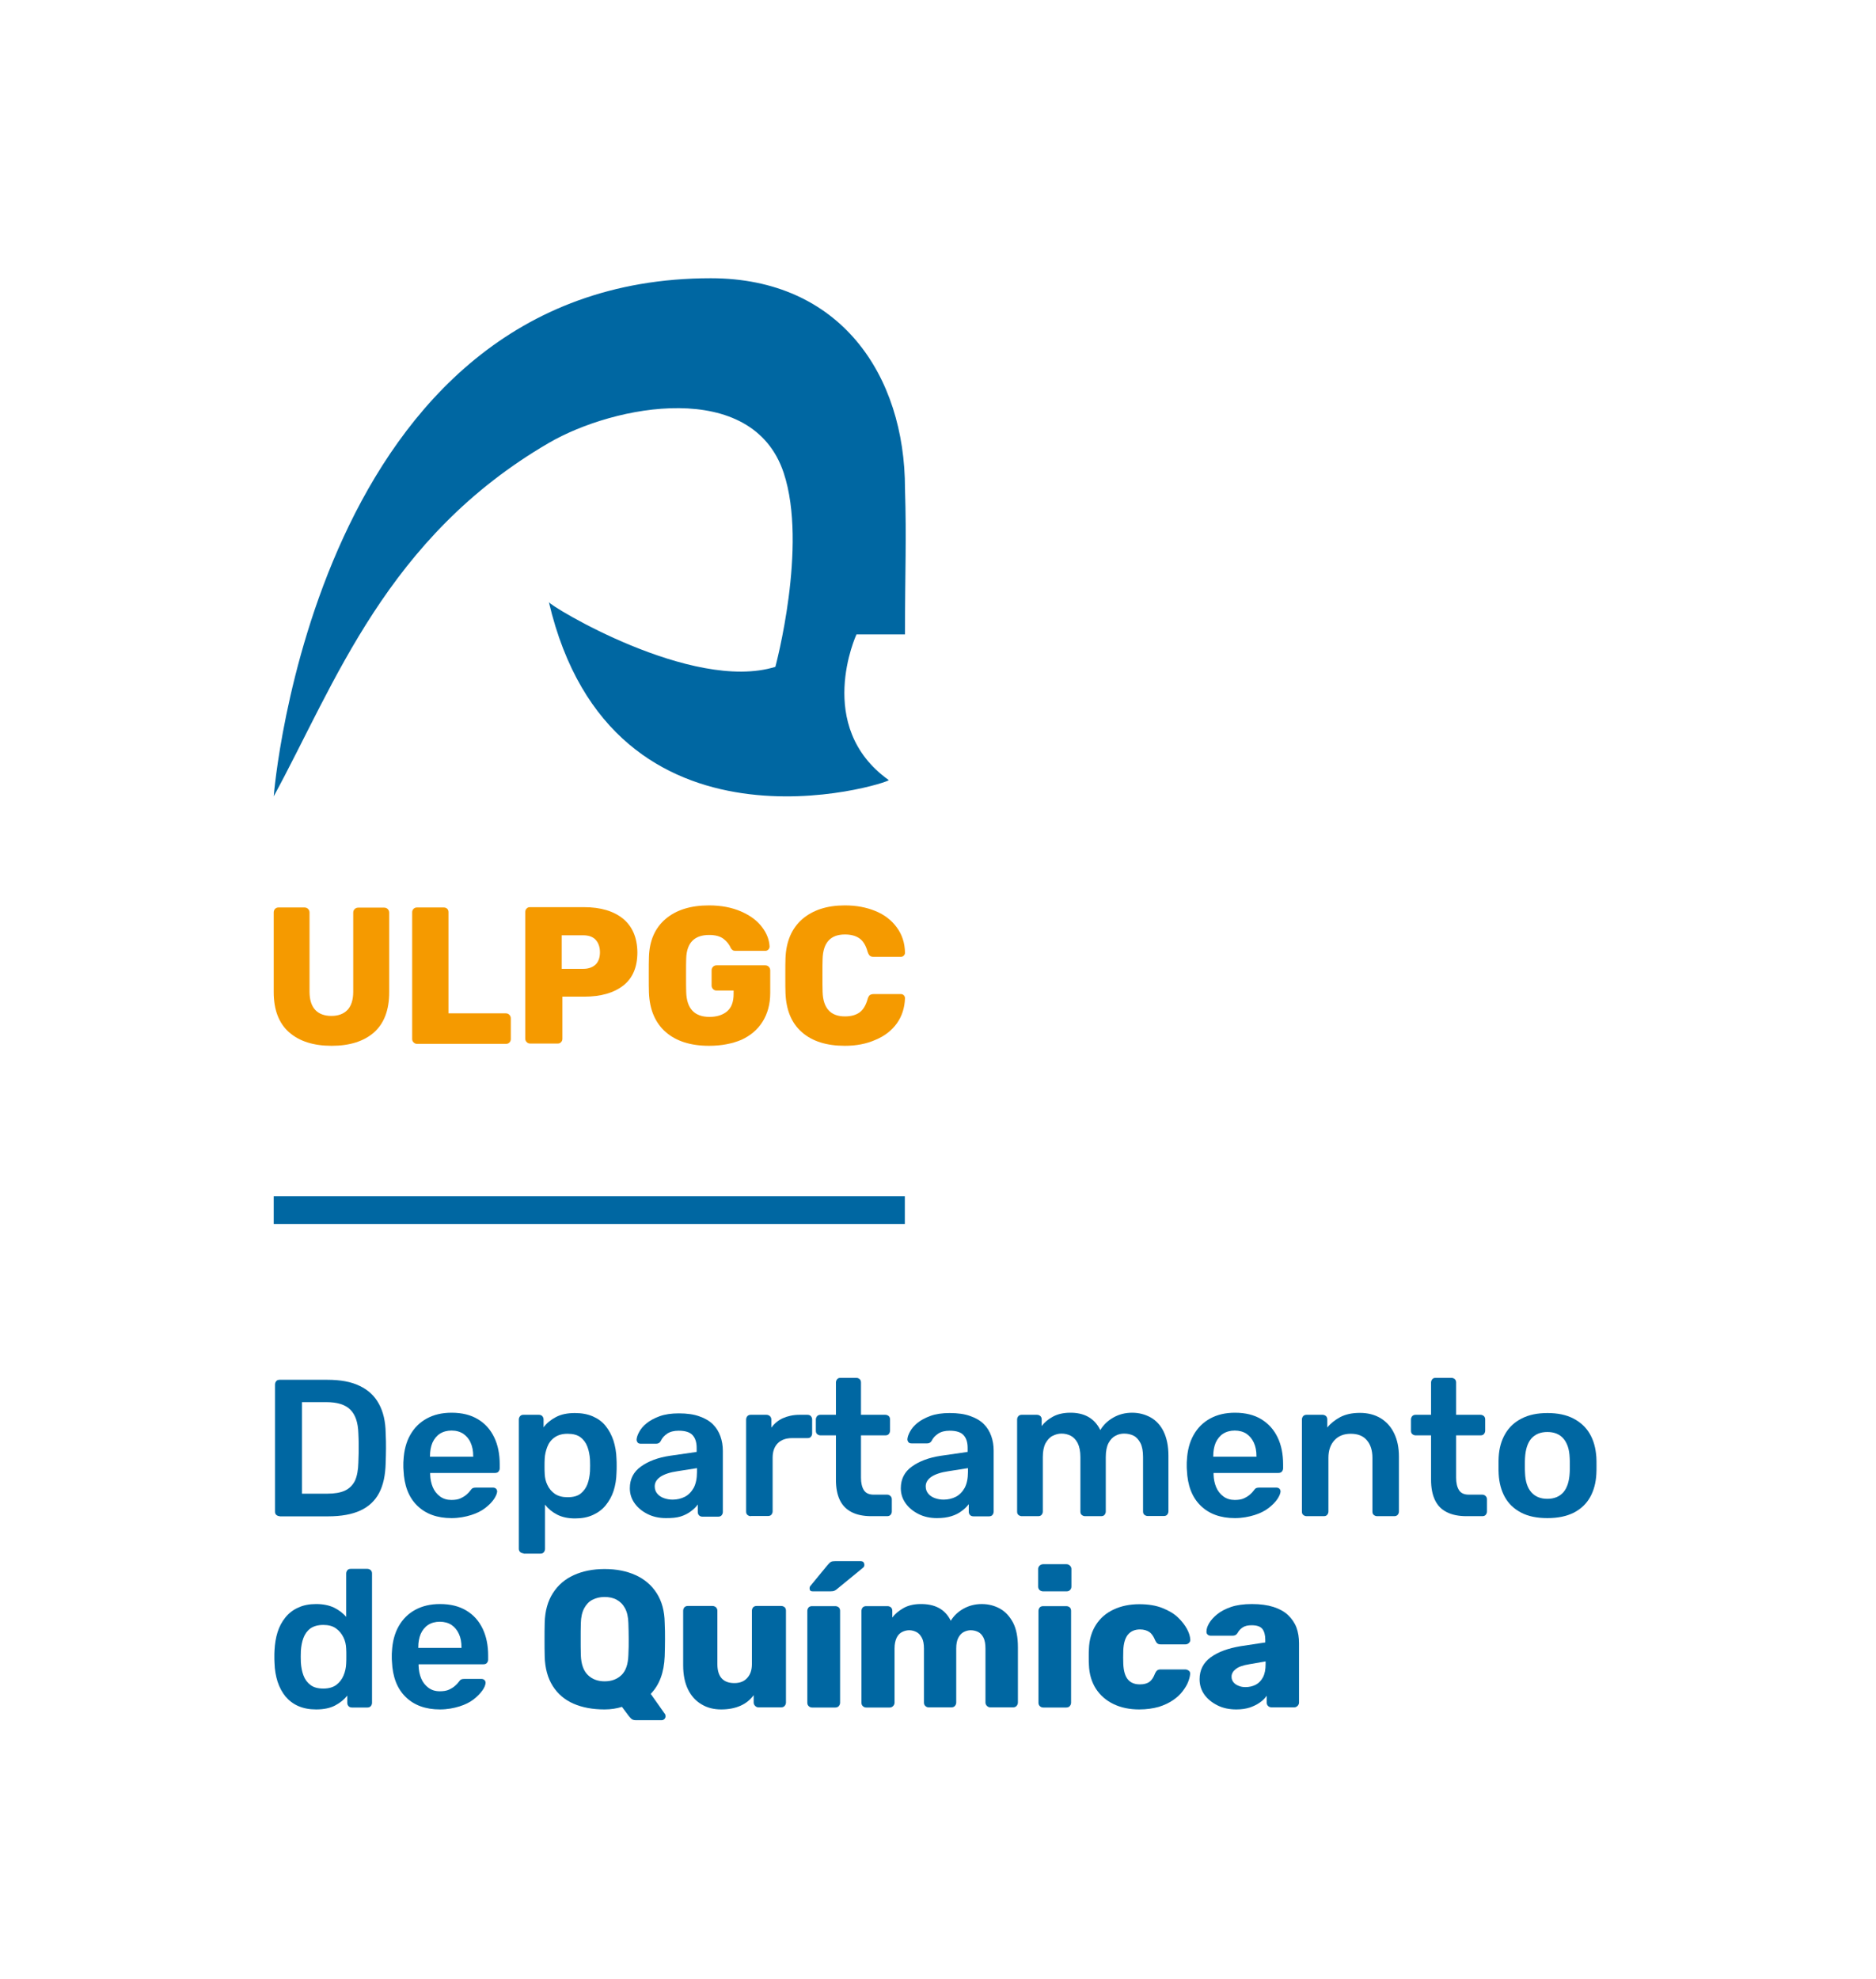 <?xml version="1.0" encoding="utf-8"?>
<!-- Generator: Adobe Illustrator 27.8.1, SVG Export Plug-In . SVG Version: 6.00 Build 0)  -->
<svg version="1.1" xmlns="http://www.w3.org/2000/svg" xmlns:xlink="http://www.w3.org/1999/xlink" x="0px" y="0px"
	 viewBox="0 0 116.79 123.17" style="enable-background:new 0 0 116.79 123.17;" xml:space="preserve">
<style type="text/css">
	.st0{fill:#0067A2;}
	.st1{display:none;}
	.st2{display:inline;fill-rule:evenodd;clip-rule:evenodd;fill:none;stroke:#000000;stroke-width:0.216;stroke-miterlimit:22.926;}
	.st3{display:inline;}
	.st4{fill:#DADADA;}
	.st5{fill:none;stroke:#C6C6C6;stroke-width:0.216;stroke-miterlimit:22.926;}
	.st6{fill:none;stroke:#B2B2B2;stroke-width:0.216;stroke-miterlimit:22.926;}
	.st7{fill:none;stroke:#009FE3;stroke-width:0.216;stroke-miterlimit:22.926;}
	.st8{fill:none;stroke:#EF7D00;stroke-width:0.216;stroke-miterlimit:22.926;}
	.st9{fill:none;stroke:#F59A00;stroke-width:0.216;stroke-miterlimit:22.926;}
	.st10{fill:none;stroke:#E30613;stroke-width:0.216;stroke-miterlimit:22.926;}
	.st11{fill:none;stroke:#009640;stroke-width:0.216;stroke-miterlimit:22.926;}
	
		.st12{display:inline;fill-rule:evenodd;clip-rule:evenodd;fill:none;stroke:#F59A00;stroke-width:0.216;stroke-miterlimit:22.926;}
	
		.st13{display:inline;fill-rule:evenodd;clip-rule:evenodd;fill:none;stroke:#C6C6C6;stroke-width:0.216;stroke-miterlimit:22.926;}
	
		.st14{display:inline;fill-rule:evenodd;clip-rule:evenodd;fill:none;stroke:#B2B2B2;stroke-width:0.216;stroke-miterlimit:22.926;}
	
		.st15{display:inline;fill-rule:evenodd;clip-rule:evenodd;fill:none;stroke:#E30613;stroke-width:0.216;stroke-miterlimit:22.926;}
	.st16{display:inline;fill:#DADADA;}
	.st17{display:inline;fill-rule:evenodd;clip-rule:evenodd;fill:#009640;}
	.st18{display:inline;fill:none;stroke:#F59A00;stroke-width:0.216;stroke-miterlimit:22.926;}
	.st19{display:inline;fill:none;stroke:#EF7D00;stroke-width:0.216;stroke-miterlimit:22.926;}
	.st20{display:inline;fill:none;stroke:#E30613;stroke-width:0.216;stroke-miterlimit:22.926;}
	
		.st21{display:inline;fill-rule:evenodd;clip-rule:evenodd;fill:none;stroke:#009FE3;stroke-width:0.216;stroke-miterlimit:22.926;}
	.st22{display:inline;fill-rule:evenodd;clip-rule:evenodd;fill:#F59A00;}
	.st23{display:inline;fill:none;stroke:#009FE3;stroke-width:0.216;stroke-miterlimit:22.926;}
	.st24{fill-rule:evenodd;clip-rule:evenodd;fill:none;stroke:#B2B2B2;stroke-width:0.216;stroke-miterlimit:22.926;}
	.st25{fill-rule:evenodd;clip-rule:evenodd;fill:none;stroke:#009FE3;stroke-width:0.216;stroke-miterlimit:22.926;}
	.st26{fill-rule:evenodd;clip-rule:evenodd;fill:#009640;}
	.st27{fill:#F59A00;}
	.st28{fill-rule:evenodd;clip-rule:evenodd;fill:#0067A2;}
	.st29{fill-rule:evenodd;clip-rule:evenodd;fill:#F59A00;}
	.st30{fill-rule:evenodd;clip-rule:evenodd;fill:#FFFFFF;}
	.st31{fill:#FFFFFF;}
</style>
<g id="Capa_3">
</g>
<g id="Capa_2" class="st1">
	<path class="st16" d="M89.1,53.04c0-1.1,0.28-1.96,0.84-2.57c0.56-0.61,1.41-0.91,2.54-0.91h4.95c0.09,0,0.16,0.03,0.22,0.08
		c0.06,0.05,0.08,0.12,0.08,0.21v1.12c0,0.09-0.03,0.16-0.08,0.22c-0.06,0.06-0.13,0.09-0.22,0.09h-4.95
		c-0.64,0-1.12,0.15-1.45,0.46c-0.32,0.3-0.49,0.74-0.49,1.3c0,0.56,0.16,0.99,0.49,1.3c0.32,0.3,0.81,0.46,1.45,0.46h4.95
		c0.09,0,0.16,0.03,0.22,0.09c0.06,0.06,0.08,0.13,0.08,0.22v1.12c0,0.09-0.03,0.16-0.08,0.21c-0.06,0.05-0.13,0.08-0.22,0.08h-4.95
		c-1.14,0-1.98-0.3-2.54-0.91C89.38,54.98,89.1,54.13,89.1,53.04z"/>
	<path class="st16" d="M97.75,53.04c0-1.1,0.28-1.96,0.84-2.57c0.56-0.61,1.41-0.91,2.54-0.91h4.95c0.09,0,0.16,0.03,0.22,0.08
		c0.06,0.05,0.09,0.12,0.09,0.21v1.12c0,0.09-0.03,0.16-0.09,0.22c-0.06,0.06-0.13,0.09-0.22,0.09h-4.95
		c-0.64,0-1.12,0.15-1.45,0.46c-0.32,0.3-0.49,0.74-0.49,1.3c0,0.56,0.16,0.99,0.49,1.3c0.32,0.3,0.81,0.46,1.45,0.46h4.95
		c0.09,0,0.16,0.03,0.22,0.09c0.06,0.06,0.09,0.13,0.09,0.22v1.12c0,0.09-0.03,0.16-0.09,0.21s-0.13,0.08-0.22,0.08h-4.95
		c-1.14,0-1.98-0.3-2.54-0.91C98.03,54.98,97.75,54.13,97.75,53.04z"/>
	<path class="st16" d="M89.1,68.54c0-1.1,0.28-1.96,0.84-2.57c0.56-0.61,1.41-0.91,2.54-0.91h4.95c0.09,0,0.16,0.03,0.22,0.08
		c0.06,0.05,0.09,0.12,0.09,0.21v1.12c0,0.09-0.03,0.16-0.09,0.22c-0.06,0.06-0.13,0.09-0.22,0.09h-4.95
		c-0.64,0-1.12,0.15-1.45,0.46c-0.32,0.3-0.49,0.74-0.49,1.3c0,0.56,0.16,0.99,0.49,1.3c0.32,0.3,0.81,0.46,1.45,0.46h4.95
		c0.09,0,0.16,0.03,0.22,0.09c0.06,0.06,0.09,0.13,0.09,0.22v1.12c0,0.09-0.03,0.16-0.09,0.21c-0.06,0.05-0.13,0.08-0.22,0.08h-4.95
		c-1.14,0-1.98-0.3-2.54-0.91C89.38,70.48,89.1,69.63,89.1,68.54z"/>
	<path class="st16" d="M97.75,68.54c0-1.1,0.28-1.96,0.84-2.57c0.56-0.61,1.41-0.91,2.54-0.91h4.95c0.09,0,0.16,0.03,0.22,0.08
		c0.06,0.05,0.09,0.12,0.09,0.21v1.12c0,0.09-0.03,0.16-0.09,0.22c-0.06,0.06-0.13,0.09-0.22,0.09h-4.95
		c-0.64,0-1.12,0.15-1.45,0.46c-0.32,0.3-0.49,0.74-0.49,1.3c0,0.56,0.16,0.99,0.49,1.3c0.32,0.3,0.81,0.46,1.45,0.46h4.95
		c0.09,0,0.16,0.03,0.22,0.09c0.06,0.06,0.09,0.13,0.09,0.22v1.12c0,0.09-0.03,0.16-0.09,0.21c-0.06,0.05-0.13,0.08-0.22,0.08h-4.95
		c-1.14,0-1.98-0.3-2.54-0.91C98.03,70.48,97.75,69.63,97.75,68.54z"/>
	<path class="st16" d="M89.1,75.45c0,1.1,0.28,1.96,0.84,2.57c0.56,0.61,1.41,0.91,2.54,0.91h4.95c0.09,0,0.16-0.03,0.22-0.08
		c0.06-0.05,0.08-0.12,0.08-0.21v-1.12c0-0.09-0.03-0.16-0.08-0.22c-0.06-0.06-0.13-0.09-0.22-0.09h-4.95
		c-0.64,0-1.12-0.15-1.45-0.46c-0.32-0.3-0.49-0.74-0.49-1.3c0-0.56,0.16-0.99,0.49-1.3c0.32-0.3,0.81-0.46,1.45-0.46h4.95
		c0.09,0,0.16-0.03,0.22-0.09c0.06-0.06,0.08-0.13,0.08-0.22v-1.12c0-0.09-0.03-0.16-0.08-0.21c-0.06-0.05-0.13-0.08-0.22-0.08
		h-4.95c-1.14,0-1.98,0.3-2.54,0.91C89.38,73.51,89.1,74.36,89.1,75.45z"/>
	<path class="st16" d="M97.75,75.45c0,1.1,0.28,1.96,0.84,2.57c0.56,0.61,1.41,0.91,2.54,0.91h4.95c0.09,0,0.16-0.03,0.22-0.08
		c0.06-0.05,0.09-0.12,0.09-0.21v-1.12c0-0.09-0.03-0.16-0.09-0.22c-0.06-0.06-0.13-0.09-0.22-0.09h-4.95
		c-0.64,0-1.12-0.15-1.45-0.46c-0.32-0.3-0.49-0.74-0.49-1.3c0-0.56,0.16-0.99,0.49-1.3c0.32-0.3,0.81-0.46,1.45-0.46h4.95
		c0.09,0,0.16-0.03,0.22-0.09c0.06-0.06,0.09-0.13,0.09-0.22v-1.12c0-0.09-0.03-0.16-0.09-0.21c-0.06-0.05-0.13-0.08-0.22-0.08
		h-4.95c-1.14,0-1.98,0.3-2.54,0.91C98.03,73.51,97.75,74.36,97.75,75.45z"/>
	<path class="st16" d="M89.1,82.41c0-1.1,0.28-1.96,0.84-2.57c0.56-0.61,1.41-0.91,2.54-0.91h4.95c0.09,0,0.16,0.03,0.22,0.08
		c0.06,0.05,0.08,0.12,0.08,0.21v1.12c0,0.09-0.03,0.16-0.08,0.22c-0.06,0.06-0.13,0.09-0.22,0.09h-4.95
		c-0.64,0-1.12,0.15-1.45,0.46c-0.32,0.3-0.49,0.74-0.49,1.3c0,0.56,0.16,0.99,0.49,1.3c0.32,0.3,0.81,0.46,1.45,0.46h4.95
		c0.09,0,0.16,0.03,0.22,0.09c0.06,0.06,0.08,0.13,0.08,0.22v1.12c0,0.09-0.03,0.16-0.08,0.21c-0.06,0.05-0.13,0.08-0.22,0.08h-4.95
		c-1.14,0-1.98-0.3-2.54-0.91C89.38,84.36,89.1,83.51,89.1,82.41z"/>
	<path class="st16" d="M97.75,82.41c0-1.1,0.28-1.96,0.84-2.57c0.56-0.61,1.41-0.91,2.54-0.91h4.95c0.09,0,0.16,0.03,0.22,0.08
		c0.06,0.05,0.09,0.12,0.09,0.21v1.12c0,0.09-0.03,0.16-0.09,0.22c-0.06,0.06-0.13,0.09-0.22,0.09h-4.95
		c-0.64,0-1.12,0.15-1.45,0.46c-0.32,0.3-0.49,0.74-0.49,1.3c0,0.56,0.16,0.99,0.49,1.3c0.32,0.3,0.81,0.46,1.45,0.46h4.95
		c0.09,0,0.16,0.03,0.22,0.09c0.06,0.06,0.09,0.13,0.09,0.22v1.12c0,0.09-0.03,0.16-0.09,0.21c-0.06,0.05-0.13,0.08-0.22,0.08h-4.95
		c-1.14,0-1.98-0.3-2.54-0.91C98.03,84.36,97.75,83.51,97.75,82.41z"/>
	<g class="st3">
		<path class="st4" d="M36.72,8.7c-1.1,0-1.95-0.28-2.56-0.84c-0.61-0.56-0.91-1.4-0.91-2.54V0.38c0-0.09,0.03-0.16,0.08-0.22
			c0.05-0.06,0.12-0.09,0.21-0.09h1.12c0.09,0,0.16,0.03,0.22,0.09c0.06,0.06,0.08,0.13,0.08,0.22v4.94c0,0.64,0.15,1.12,0.46,1.44
			c0.3,0.32,0.73,0.49,1.29,0.49c0.56,0,0.99-0.16,1.29-0.49s0.46-0.81,0.46-1.44V0.38c0-0.09,0.03-0.16,0.08-0.22
			c0.06-0.06,0.13-0.09,0.22-0.09h1.12c0.09,0,0.16,0.03,0.21,0.09c0.05,0.06,0.08,0.13,0.08,0.22v4.94c0,1.13-0.3,1.98-0.9,2.54
			C38.66,8.42,37.82,8.7,36.72,8.7z"/>
		<path class="st4" d="M36.72,8.7c-1.1,0-1.95,0.28-2.56,0.84c-0.61,0.56-0.91,1.4-0.91,2.54v4.94c0,0.09,0.03,0.16,0.08,0.22
			c0.05,0.06,0.12,0.08,0.21,0.08h1.12c0.09,0,0.16-0.03,0.22-0.08c0.06-0.06,0.08-0.13,0.08-0.22v-4.94c0-0.64,0.15-1.12,0.46-1.44
			c0.3-0.32,0.73-0.49,1.29-0.49c0.56,0,0.99,0.16,1.29,0.49s0.46,0.81,0.46,1.44v4.94c0,0.09,0.03,0.16,0.08,0.22
			c0.06,0.06,0.13,0.08,0.22,0.08h1.12c0.09,0,0.16-0.03,0.21-0.08c0.05-0.06,0.08-0.13,0.08-0.22v-4.94c0-1.13-0.3-1.98-0.9-2.54
			C38.66,8.98,37.82,8.7,36.72,8.7z"/>
	</g>
	<line class="st18" x1="-0.34" y1="101.41" x2="176.05" y2="101.41"/>
	<line class="st18" x1="-0.34" y1="94.47" x2="106.39" y2="94.47"/>
	<g class="st3">
		<line class="st9" x1="-0.34" y1="71.99" x2="176.05" y2="71.99"/>
		<line class="st9" x1="-0.34" y1="65.06" x2="176.05" y2="65.06"/>
		<line class="st9" x1="-0.34" y1="49.56" x2="176.05" y2="49.56"/>
		<line class="st9" x1="-0.34" y1="56.49" x2="176.05" y2="56.49"/>
		<line class="st9" x1="-0.34" y1="78.93" x2="176.05" y2="78.93"/>
		<line class="st10" x1="-0.34" y1="85.87" x2="176.05" y2="85.87"/>
		<line class="st8" x1="-0.34" y1="17.43" x2="176.05" y2="17.43"/>
		<line class="st8" x1="-0.34" y1="0.08" x2="176.05" y2="0.08"/>
	</g>
	<line class="st20" x1="-0.34" y1="106.36" x2="176.05" y2="106.36"/>
	<line class="st23" x1="-0.34" y1="113.3" x2="176.05" y2="113.3"/>
	<line class="st23" x1="-0.34" y1="113.35" x2="176.15" y2="113.35"/>
	<line class="st23" x1="-0.34" y1="113.34" x2="176.15" y2="113.34"/>
	<line class="st18" x1="-0.34" y1="113.3" x2="176.15" y2="113.3"/>
	<line class="st18" x1="-0.34" y1="109.83" x2="176.15" y2="109.83"/>
	<line class="st20" x1="-0.31" y1="118.12" x2="176.18" y2="118.12"/>
	<line class="st18" x1="-0.31" y1="121.59" x2="176.18" y2="121.59"/>
	<g class="st3">
		<path class="st4" d="M-0.34,68.51c0,1.1,0.28,1.96,0.84,2.57c0.56,0.61,1.41,0.91,2.54,0.91H8c0.09,0,0.16-0.03,0.22-0.08
			c0.06-0.05,0.09-0.12,0.09-0.21v-1.12c0-0.09-0.03-0.16-0.09-0.22C8.16,70.31,8.09,70.28,8,70.28H3.04
			c-0.64,0-1.12-0.15-1.45-0.46c-0.32-0.3-0.49-0.74-0.49-1.3c0-0.56,0.16-0.99,0.49-1.3c0.32-0.3,0.81-0.46,1.45-0.46H8
			c0.09,0,0.16-0.03,0.22-0.08c0.06-0.06,0.09-0.13,0.09-0.22v-1.12c0-0.09-0.03-0.16-0.09-0.21C8.16,65.08,8.09,65.06,8,65.06H3.04
			c-1.14,0-1.98,0.3-2.54,0.91C-0.06,66.57-0.34,67.42-0.34,68.51z"/>
		<path class="st4" d="M8.4,68.51c0,1.1,0.28,1.96,0.84,2.57c0.56,0.61,1.41,0.91,2.54,0.91h4.95c0.09,0,0.16-0.03,0.22-0.08
			c0.06-0.05,0.08-0.12,0.08-0.21v-1.12c0-0.09-0.03-0.16-0.08-0.22c-0.06-0.06-0.13-0.09-0.22-0.09h-4.95
			c-0.64,0-1.12-0.15-1.45-0.46c-0.32-0.3-0.49-0.74-0.49-1.3c0-0.56,0.16-0.99,0.49-1.3c0.32-0.3,0.81-0.46,1.45-0.46h4.95
			c0.09,0,0.16-0.03,0.22-0.08c0.06-0.06,0.08-0.13,0.08-0.22v-1.12c0-0.09-0.03-0.16-0.08-0.21c-0.06-0.05-0.13-0.08-0.22-0.08
			h-4.95c-1.14,0-1.98,0.3-2.54,0.91C8.68,66.57,8.4,67.42,8.4,68.51z"/>
		<path class="st4" d="M8.4,75.48c0-1.1,0.28-1.96,0.84-2.57c0.56-0.61,1.41-0.91,2.54-0.91h4.95c0.09,0,0.16,0.03,0.22,0.08
			c0.06,0.05,0.08,0.12,0.08,0.21v1.12c0,0.09-0.03,0.16-0.08,0.22c-0.06,0.06-0.13,0.08-0.22,0.08h-4.95
			c-0.64,0-1.12,0.15-1.45,0.46c-0.32,0.3-0.49,0.74-0.49,1.3c0,0.56,0.16,0.99,0.49,1.3c0.32,0.3,0.81,0.46,1.45,0.46h4.95
			c0.09,0,0.16,0.03,0.22,0.09c0.06,0.06,0.08,0.13,0.08,0.22v1.12c0,0.09-0.03,0.16-0.08,0.21c-0.06,0.05-0.13,0.08-0.22,0.08
			h-4.95c-1.14,0-1.98-0.3-2.54-0.91C8.68,77.42,8.4,76.57,8.4,75.48z"/>
		<path class="st4" d="M-0.34,75.48c0-1.1,0.28-1.96,0.84-2.57c0.56-0.61,1.41-0.91,2.54-0.91H8c0.09,0,0.16,0.03,0.22,0.08
			c0.06,0.05,0.09,0.12,0.09,0.21v1.12c0,0.09-0.03,0.16-0.09,0.22C8.16,73.68,8.09,73.71,8,73.71H3.04c-0.64,0-1.12,0.15-1.45,0.46
			c-0.32,0.3-0.49,0.74-0.49,1.3c0,0.56,0.16,0.99,0.49,1.3c0.32,0.3,0.81,0.46,1.45,0.46H8c0.09,0,0.16,0.03,0.22,0.09
			c0.06,0.06,0.09,0.13,0.09,0.22v1.12c0,0.09-0.03,0.16-0.09,0.21C8.16,78.91,8.09,78.93,8,78.93H3.04c-1.14,0-1.98-0.3-2.54-0.91
			C-0.06,77.42-0.34,76.57-0.34,75.48z"/>
		<line class="st6" x1="17.04" y1="0.08" x2="17.04" y2="204.21"/>
		<line class="st6" x1="8.4" y1="0.08" x2="8.4" y2="204.21"/>
		<path class="st4" d="M8.4,82.39c0,1.1,0.28,1.96,0.84,2.57c0.56,0.61,1.41,0.91,2.54,0.91h4.95c0.09,0,0.16-0.03,0.22-0.08
			c0.06-0.05,0.08-0.12,0.08-0.21v-1.12c0-0.09-0.03-0.16-0.08-0.22c-0.06-0.06-0.13-0.09-0.22-0.09h-4.95
			c-0.64,0-1.12-0.15-1.45-0.46c-0.32-0.3-0.49-0.74-0.49-1.3c0-0.56,0.16-0.99,0.49-1.3c0.32-0.3,0.81-0.46,1.45-0.46h4.95
			c0.09,0,0.16-0.03,0.22-0.09c0.06-0.06,0.08-0.13,0.08-0.22v-1.12c0-0.09-0.03-0.16-0.08-0.21c-0.06-0.05-0.13-0.08-0.22-0.08
			h-4.95c-1.14,0-1.98,0.3-2.54,0.91C8.68,80.44,8.4,81.29,8.4,82.39z"/>
		<path class="st4" d="M-0.34,82.39c0,1.1,0.28,1.96,0.84,2.57c0.56,0.61,1.41,0.91,2.54,0.91H8c0.09,0,0.16-0.03,0.22-0.08
			c0.06-0.05,0.09-0.12,0.09-0.21v-1.12c0-0.09-0.03-0.16-0.09-0.22C8.16,84.18,8.09,84.15,8,84.15H3.04C2.4,84.15,1.92,84,1.6,83.7
			c-0.32-0.3-0.49-0.74-0.49-1.3c0-0.56,0.16-0.99,0.49-1.3c0.32-0.3,0.81-0.46,1.45-0.46H8c0.09,0,0.16-0.03,0.22-0.09
			c0.06-0.06,0.09-0.13,0.09-0.22v-1.12c0-0.09-0.03-0.16-0.09-0.21C8.16,78.96,8.09,78.93,8,78.93H3.04c-1.14,0-1.98,0.3-2.54,0.91
			C-0.06,80.44-0.34,81.29-0.34,82.39z"/>
		<path class="st4" d="M8.4,97.93c0,1.1,0.28,1.96,0.84,2.57c0.56,0.61,1.41,0.91,2.54,0.91h4.95c0.09,0,0.16-0.03,0.22-0.08
			c0.06-0.05,0.08-0.12,0.08-0.21V100c0-0.09-0.03-0.16-0.08-0.22c-0.06-0.06-0.13-0.09-0.22-0.09h-4.95
			c-0.64,0-1.12-0.15-1.45-0.46c-0.32-0.3-0.49-0.74-0.49-1.3c0-0.56,0.16-0.99,0.49-1.3c0.32-0.3,0.81-0.46,1.45-0.46h4.95
			c0.09,0,0.16-0.03,0.22-0.09c0.06-0.06,0.08-0.13,0.08-0.22v-1.12c0-0.09-0.03-0.16-0.08-0.21c-0.06-0.05-0.13-0.08-0.22-0.08
			h-4.95c-1.14,0-1.98,0.3-2.54,0.91C8.68,95.98,8.4,96.83,8.4,97.93z"/>
		<path class="st4" d="M-0.34,97.93c0,1.1,0.28,1.96,0.84,2.57c0.56,0.61,1.41,0.91,2.54,0.91H8c0.09,0,0.16-0.03,0.22-0.08
			c0.06-0.05,0.09-0.12,0.09-0.21V100c0-0.09-0.03-0.16-0.09-0.22C8.16,99.72,8.09,99.7,8,99.7H3.04c-0.64,0-1.12-0.15-1.45-0.46
			c-0.32-0.3-0.49-0.74-0.49-1.3c0-0.56,0.16-0.99,0.49-1.3c0.32-0.3,0.81-0.46,1.45-0.46H8c0.09,0,0.16-0.03,0.22-0.09
			c0.06-0.06,0.09-0.13,0.09-0.22v-1.12c0-0.09-0.03-0.16-0.09-0.21C8.16,94.5,8.09,94.47,8,94.47H3.04c-1.14,0-1.98,0.3-2.54,0.91
			C-0.06,95.98-0.34,96.83-0.34,97.93z"/>
		<path class="st4" d="M8.4,109.82c0,1.1,0.28,1.96,0.84,2.57c0.56,0.61,1.41,0.91,2.54,0.91h4.95c0.09,0,0.16-0.03,0.22-0.08
			c0.06-0.05,0.09-0.12,0.09-0.21v-1.12c0-0.09-0.03-0.16-0.09-0.22c-0.06-0.06-0.13-0.08-0.22-0.08h-4.95
			c-0.64,0-1.12-0.15-1.45-0.46c-0.32-0.3-0.49-0.74-0.49-1.3c0-0.56,0.16-0.99,0.49-1.3c0.32-0.3,0.81-0.46,1.45-0.46h4.95
			c0.09,0,0.16-0.03,0.22-0.09c0.06-0.06,0.09-0.13,0.09-0.22v-1.12c0-0.09-0.03-0.16-0.09-0.21c-0.06-0.05-0.13-0.08-0.22-0.08
			h-4.95c-1.14,0-1.98,0.3-2.54,0.91C8.68,107.87,8.4,108.72,8.4,109.82z"/>
		<path class="st4" d="M-0.34,109.82c0,1.1,0.28,1.96,0.84,2.57c0.56,0.61,1.41,0.91,2.54,0.91H8c0.09,0,0.16-0.03,0.22-0.08
			c0.06-0.05,0.09-0.12,0.09-0.21v-1.12c0-0.09-0.03-0.16-0.09-0.22c-0.06-0.06-0.13-0.08-0.22-0.08H3.04
			c-0.64,0-1.12-0.15-1.45-0.46c-0.32-0.3-0.49-0.74-0.49-1.3c0-0.56,0.16-0.99,0.49-1.3c0.32-0.3,0.81-0.46,1.45-0.46H8
			c0.09,0,0.16-0.03,0.22-0.09c0.06-0.06,0.09-0.13,0.09-0.22v-1.12c0-0.09-0.03-0.16-0.09-0.21c-0.06-0.05-0.13-0.08-0.22-0.08
			H3.04c-1.14,0-1.98,0.3-2.54,0.91C-0.06,107.87-0.34,108.72-0.34,109.82z"/>
		<g>
			<path class="st4" d="M-0.34,53.04c0-1.1,0.28-1.96,0.85-2.57c0.57-0.61,1.42-0.91,2.57-0.91H8.1c0.09,0,0.16,0.03,0.22,0.08
				c0.06,0.05,0.09,0.12,0.09,0.21v1.12c0,0.09-0.03,0.16-0.09,0.22c-0.06,0.06-0.13,0.09-0.22,0.09H3.08
				c-0.65,0-1.14,0.15-1.47,0.46c-0.33,0.3-0.49,0.74-0.49,1.3c0,0.56,0.16,0.99,0.49,1.3c0.33,0.3,0.82,0.46,1.47,0.46H8.1
				c0.09,0,0.16,0.03,0.22,0.09c0.06,0.06,0.09,0.13,0.09,0.22v1.12c0,0.09-0.03,0.16-0.09,0.21c-0.06,0.05-0.13,0.08-0.22,0.08
				H3.08c-1.15,0-2.01-0.3-2.57-0.91C-0.06,54.98-0.34,54.13-0.34,53.04z"/>
			<path class="st4" d="M8.4,53.04c0-1.1,0.28-1.96,0.85-2.57c0.57-0.61,1.42-0.91,2.57-0.91h5.01c0.09,0,0.16,0.03,0.22,0.08
				c0.06,0.05,0.09,0.12,0.09,0.21v1.12c0,0.09-0.03,0.16-0.09,0.22c-0.06,0.06-0.13,0.09-0.22,0.09h-5.01
				c-0.65,0-1.14,0.15-1.47,0.46c-0.33,0.3-0.49,0.74-0.49,1.3c0,0.56,0.16,0.99,0.49,1.3c0.33,0.3,0.82,0.46,1.47,0.46h5.01
				c0.09,0,0.16,0.03,0.22,0.09c0.06,0.06,0.09,0.13,0.09,0.22v1.12c0,0.09-0.03,0.16-0.09,0.21c-0.06,0.05-0.13,0.08-0.22,0.08
				h-5.01c-1.15,0-2.01-0.3-2.57-0.91C8.69,54.98,8.4,54.13,8.4,53.04z"/>
			<rect x="11.83" y="49.55" class="st26" width="3.48" height="1.72"/>
		</g>
		<path class="st4" d="M8.4,109.82c0,1.1,0.28,1.96,0.84,2.57c0.56,0.61,1.41,0.91,2.54,0.91h4.95c0.09,0,0.16-0.03,0.22-0.08
			c0.06-0.05,0.09-0.12,0.09-0.21v-1.12c0-0.09-0.03-0.16-0.09-0.22c-0.06-0.06-0.13-0.08-0.22-0.08h-4.95
			c-0.64,0-1.12-0.15-1.45-0.46c-0.32-0.3-0.49-0.74-0.49-1.3c0-0.56,0.16-0.99,0.49-1.3c0.32-0.3,0.81-0.46,1.45-0.46h4.95
			c0.09,0,0.16-0.03,0.22-0.09c0.06-0.06,0.09-0.13,0.09-0.22v-1.12c0-0.09-0.03-0.16-0.09-0.21c-0.06-0.05-0.13-0.08-0.22-0.08
			h-4.95c-1.14,0-1.98,0.3-2.54,0.91C8.68,107.87,8.4,108.72,8.4,109.82z"/>
		<path class="st4" d="M-0.34,109.82c0,1.1,0.28,1.96,0.84,2.57c0.56,0.61,1.41,0.91,2.54,0.91H8c0.09,0,0.16-0.03,0.22-0.08
			c0.06-0.05,0.09-0.12,0.09-0.21v-1.12c0-0.09-0.03-0.16-0.09-0.22c-0.06-0.06-0.13-0.08-0.22-0.08H3.04
			c-0.64,0-1.12-0.15-1.45-0.46c-0.32-0.3-0.49-0.74-0.49-1.3c0-0.56,0.16-0.99,0.49-1.3c0.32-0.3,0.81-0.46,1.45-0.46H8
			c0.09,0,0.16-0.03,0.22-0.09c0.06-0.06,0.09-0.13,0.09-0.22v-1.12c0-0.09-0.03-0.16-0.09-0.21c-0.06-0.05-0.13-0.08-0.22-0.08
			H3.04c-1.14,0-1.98,0.3-2.54,0.91C-0.06,107.87-0.34,108.72-0.34,109.82z"/>
		<path class="st4" d="M8.42,121.58c0,1.1,0.28,1.96,0.84,2.57c0.56,0.61,1.41,0.91,2.54,0.91h4.95c0.09,0,0.16-0.03,0.22-0.08
			c0.06-0.05,0.09-0.12,0.09-0.21v-1.12c0-0.09-0.03-0.16-0.09-0.22c-0.06-0.06-0.13-0.08-0.22-0.08H11.8
			c-0.64,0-1.12-0.15-1.45-0.46c-0.32-0.3-0.49-0.74-0.49-1.3c0-0.56,0.16-0.99,0.49-1.3c0.32-0.3,0.81-0.46,1.45-0.46h4.95
			c0.09,0,0.16-0.03,0.22-0.09c0.06-0.06,0.09-0.13,0.09-0.22v-1.12c0-0.09-0.03-0.16-0.09-0.21c-0.06-0.05-0.13-0.08-0.22-0.08
			H11.8c-1.14,0-1.98,0.3-2.54,0.91C8.7,119.63,8.42,120.48,8.42,121.58z"/>
		<path class="st4" d="M-0.32,121.58c0,1.1,0.28,1.96,0.84,2.57c0.56,0.61,1.41,0.91,2.54,0.91h4.95c0.09,0,0.16-0.03,0.22-0.08
			c0.06-0.05,0.09-0.12,0.09-0.21v-1.12c0-0.09-0.03-0.16-0.09-0.22c-0.06-0.06-0.13-0.08-0.22-0.08H3.06
			c-0.64,0-1.12-0.15-1.45-0.46c-0.32-0.3-0.49-0.74-0.49-1.3c0-0.56,0.16-0.99,0.49-1.3c0.32-0.3,0.81-0.46,1.45-0.46h4.95
			c0.09,0,0.16-0.03,0.22-0.09c0.06-0.06,0.09-0.13,0.09-0.22v-1.12c0-0.09-0.03-0.16-0.09-0.21c-0.06-0.05-0.13-0.08-0.22-0.08
			H3.06c-1.14,0-1.98,0.3-2.54,0.91C-0.04,119.63-0.32,120.48-0.32,121.58z"/>
	</g>
	<g class="st3">
		<line class="st6" x1="108.16" y1="-4.68" x2="108.16" y2="201.05"/>
		<line class="st6" x1="99.51" y1="-4.68" x2="99.51" y2="201.05"/>
		<line class="st6" x1="116.8" y1="-4.68" x2="116.8" y2="201.44"/>
		<path class="st4" d="M108.24,105.06c0,1.1,0.28,1.96,0.84,2.57c0.56,0.61,1.41,0.91,2.54,0.91h4.95c0.09,0,0.16-0.03,0.22-0.08
			c0.06-0.05,0.08-0.12,0.08-0.21v-1.12c0-0.09-0.03-0.16-0.08-0.22c-0.06-0.06-0.13-0.08-0.22-0.08h-4.95
			c-0.64,0-1.12-0.15-1.45-0.46c-0.32-0.3-0.49-0.74-0.49-1.3c0-0.56,0.16-0.99,0.49-1.3c0.32-0.3,0.81-0.46,1.45-0.46h4.95
			c0.09,0,0.16-0.03,0.22-0.09c0.06-0.06,0.08-0.13,0.08-0.22v-1.12c0-0.09-0.03-0.16-0.08-0.21c-0.06-0.05-0.13-0.08-0.22-0.08
			h-4.95c-1.14,0-1.98,0.3-2.54,0.91C108.52,103.11,108.24,103.96,108.24,105.06z"/>
		<path class="st4" d="M99.5,105.06c0,1.1,0.28,1.96,0.84,2.57c0.56,0.61,1.41,0.91,2.54,0.91h4.95c0.09,0,0.16-0.03,0.22-0.08
			c0.06-0.05,0.09-0.12,0.09-0.21v-1.12c0-0.09-0.03-0.16-0.09-0.22c-0.06-0.06-0.13-0.08-0.22-0.08h-4.95
			c-0.64,0-1.12-0.15-1.45-0.46c-0.32-0.3-0.49-0.74-0.49-1.3c0-0.56,0.16-0.99,0.49-1.3c0.32-0.3,0.81-0.46,1.45-0.46h4.95
			c0.09,0,0.16-0.03,0.22-0.09c0.06-0.06,0.09-0.13,0.09-0.22v-1.12c0-0.09-0.03-0.16-0.09-0.21c-0.06-0.05-0.13-0.08-0.22-0.08
			h-4.95c-1.14,0-1.98,0.3-2.54,0.91C99.78,103.11,99.5,103.96,99.5,105.06z"/>
		<path class="st4" d="M108.25,116.81c0,1.1,0.28,1.96,0.84,2.57c0.56,0.61,1.41,0.91,2.54,0.91h4.95c0.09,0,0.16-0.03,0.22-0.08
			c0.06-0.05,0.08-0.12,0.08-0.21v-1.12c0-0.09-0.03-0.16-0.08-0.22c-0.06-0.06-0.13-0.08-0.22-0.08h-4.95
			c-0.64,0-1.12-0.15-1.45-0.46c-0.32-0.3-0.49-0.74-0.49-1.3c0-0.56,0.16-0.99,0.49-1.3c0.32-0.3,0.81-0.46,1.45-0.46h4.95
			c0.09,0,0.16-0.03,0.22-0.09c0.06-0.06,0.08-0.13,0.08-0.22v-1.12c0-0.09-0.03-0.16-0.08-0.21c-0.06-0.05-0.13-0.08-0.22-0.08
			h-4.95c-1.14,0-1.98,0.3-2.54,0.91C108.54,114.87,108.25,115.72,108.25,116.81z"/>
		<path class="st4" d="M99.51,116.81c0,1.1,0.28,1.96,0.84,2.57c0.56,0.61,1.41,0.91,2.54,0.91h4.95c0.09,0,0.16-0.03,0.22-0.08
			c0.06-0.05,0.09-0.12,0.09-0.21v-1.12c0-0.09-0.03-0.16-0.09-0.22c-0.06-0.06-0.13-0.08-0.22-0.08h-4.95
			c-0.64,0-1.12-0.15-1.45-0.46c-0.32-0.3-0.49-0.74-0.49-1.3c0-0.56,0.16-0.99,0.49-1.3c0.32-0.3,0.81-0.46,1.45-0.46h4.95
			c0.09,0,0.16-0.03,0.22-0.09c0.06-0.06,0.09-0.13,0.09-0.22v-1.12c0-0.09-0.03-0.16-0.09-0.21c-0.06-0.05-0.13-0.08-0.22-0.08
			h-4.95c-1.14,0-1.98,0.3-2.54,0.91C99.79,114.87,99.51,115.72,99.51,116.81z"/>
		<path class="st4" d="M108.24,125.4c0,1.1,0.28,1.96,0.84,2.57c0.56,0.61,1.41,0.91,2.54,0.91h4.95c0.09,0,0.16-0.03,0.22-0.08
			c0.06-0.05,0.08-0.12,0.08-0.21v-1.12c0-0.09-0.03-0.16-0.08-0.22c-0.06-0.06-0.13-0.09-0.22-0.09h-4.95
			c-0.64,0-1.12-0.15-1.45-0.46c-0.32-0.3-0.49-0.74-0.49-1.3c0-0.56,0.16-0.99,0.49-1.3c0.32-0.3,0.81-0.46,1.45-0.46h4.95
			c0.09,0,0.16-0.03,0.22-0.09c0.06-0.06,0.08-0.13,0.08-0.22v-1.12c0-0.09-0.03-0.16-0.08-0.21c-0.06-0.05-0.13-0.08-0.22-0.08
			h-4.95c-1.14,0-1.98,0.3-2.54,0.91C108.52,123.45,108.24,124.3,108.24,125.4z"/>
		<path class="st4" d="M99.5,125.4c0,1.1,0.28,1.96,0.84,2.57c0.56,0.61,1.41,0.91,2.54,0.91h4.95c0.09,0,0.16-0.03,0.22-0.08
			c0.06-0.05,0.09-0.12,0.09-0.21v-1.12c0-0.09-0.03-0.16-0.09-0.22c-0.06-0.06-0.13-0.09-0.22-0.09h-4.95
			c-0.64,0-1.12-0.15-1.45-0.46c-0.32-0.3-0.49-0.74-0.49-1.3c0-0.56,0.16-0.99,0.49-1.3c0.32-0.3,0.81-0.46,1.45-0.46h4.95
			c0.09,0,0.16-0.03,0.22-0.09c0.06-0.06,0.09-0.13,0.09-0.22v-1.12c0-0.09-0.03-0.16-0.09-0.21c-0.06-0.05-0.13-0.08-0.22-0.08
			h-4.95c-1.14,0-1.98,0.3-2.54,0.91C99.78,123.45,99.5,124.3,99.5,125.4z"/>
	</g>
	<g class="st3">
		<path class="st4" d="M54.17,114.92c-1.06,0-1.88,0.27-2.47,0.81c-0.58,0.54-0.88,1.35-0.88,2.44v4.75c0,0.09,0.03,0.16,0.08,0.21
			c0.05,0.05,0.12,0.08,0.2,0.08h1.07c0.09,0,0.16-0.03,0.21-0.08c0.05-0.05,0.08-0.12,0.08-0.21v-4.75c0-0.62,0.15-1.08,0.44-1.39
			c0.29-0.31,0.71-0.47,1.24-0.47c0.54,0,0.95,0.16,1.24,0.47c0.29,0.31,0.44,0.77,0.44,1.39v4.75c0,0.09,0.03,0.16,0.08,0.21
			c0.05,0.05,0.12,0.08,0.21,0.08h1.07c0.09,0,0.15-0.03,0.2-0.08c0.05-0.05,0.08-0.12,0.08-0.21v-4.75c0-1.09-0.29-1.9-0.87-2.44
			C56.03,115.18,55.22,114.92,54.17,114.92z"/>
		<path class="st4" d="M54.17,106.53c-1.06,0-1.88,0.27-2.47,0.81c-0.58,0.54-0.88,1.35-0.88,2.44v4.75c0,0.09,0.03,0.16,0.08,0.21
			c0.05,0.05,0.12,0.08,0.2,0.08h1.07c0.09,0,0.16-0.03,0.21-0.08c0.05-0.05,0.08-0.12,0.08-0.21v-4.75c0-0.62,0.15-1.08,0.44-1.39
			c0.29-0.31,0.71-0.47,1.24-0.47c0.54,0,0.95,0.16,1.24,0.47c0.29,0.31,0.44,0.77,0.44,1.39v4.75c0,0.09,0.03,0.16,0.08,0.21
			c0.05,0.05,0.12,0.08,0.21,0.08h1.07c0.09,0,0.15-0.03,0.2-0.08c0.05-0.05,0.08-0.12,0.08-0.21v-4.75c0-1.09-0.29-1.9-0.87-2.44
			C56.03,106.79,55.22,106.53,54.17,106.53z"/>
	</g>
</g>
<g id="Capa_1">
	<g>
		<path class="st0" d="M44.25,17.32c8.06,0,12.09,6.04,12.09,13.1c0.1,3.22,0,5.05,0,9.07c-1.2,0-3.02,0-3.02,0
			s-2.66,5.74,2.01,9.07c0,0.2-17.23,5.68-21.16-11.08c0,0.2,8.91,5.64,14.1,4.03c0,0,2.03-7.52,0.52-12.07
			c-1.95-5.89-10.55-4.24-14.62-1.87c-10.11,5.88-13.31,14.99-17.13,22C17.04,49.56,19.55,17.32,44.25,17.32z"/>
	</g>
	<g>
		<path class="st27" d="M20.65,65.1c-1.13,0-2.01-0.28-2.65-0.84c-0.64-0.56-0.96-1.4-0.96-2.51v-4.95c0-0.09,0.03-0.16,0.08-0.22
			c0.06-0.06,0.13-0.09,0.21-0.09h1.63c0.09,0,0.16,0.03,0.22,0.09c0.06,0.06,0.09,0.14,0.09,0.22v4.93c0,0.5,0.12,0.88,0.35,1.13
			c0.23,0.25,0.57,0.38,1.01,0.38c0.44,0,0.77-0.13,1.01-0.38c0.23-0.25,0.35-0.63,0.35-1.12v-4.93c0-0.09,0.03-0.16,0.09-0.22
			c0.06-0.06,0.13-0.09,0.22-0.09h1.62c0.09,0,0.16,0.03,0.22,0.09c0.06,0.06,0.09,0.14,0.09,0.22v4.95c0,1.12-0.32,1.95-0.95,2.51
			C22.65,64.82,21.77,65.1,20.65,65.1L20.65,65.1z"/>
	</g>
	<g>
		<path class="st27" d="M25.96,64.98c-0.08,0-0.15-0.03-0.21-0.09c-0.06-0.06-0.09-0.13-0.09-0.21v-7.89c0-0.09,0.03-0.16,0.09-0.22
			c0.06-0.06,0.13-0.08,0.21-0.08h1.67c0.09,0,0.16,0.03,0.21,0.08c0.06,0.06,0.08,0.13,0.08,0.22v6.29h3.57
			c0.09,0,0.16,0.03,0.22,0.09s0.09,0.14,0.09,0.22v1.29c0,0.09-0.03,0.16-0.09,0.22c-0.06,0.06-0.13,0.08-0.22,0.08H25.96
			L25.96,64.98z"/>
	</g>
	<g>
		<path class="st27" d="M38.79,57.19c-0.59-0.48-1.4-0.72-2.43-0.72h-3.37c-0.09,0-0.16,0.03-0.21,0.09
			c-0.06,0.06-0.08,0.14-0.08,0.22v7.88c0,0.08,0.03,0.15,0.09,0.21c0.06,0.06,0.13,0.09,0.21,0.09h1.72c0.09,0,0.16-0.03,0.21-0.09
			c0.06-0.06,0.08-0.13,0.08-0.21v-2.62h1.36c1.03,0,1.84-0.23,2.43-0.69c0.59-0.46,0.88-1.15,0.88-2.07
			C39.67,58.37,39.37,57.67,38.79,57.19z M37.07,60.05c-0.19,0.17-0.44,0.26-0.77,0.26h-1.33v-2.09h1.33c0.36,0,0.62,0.1,0.79,0.29
			c0.17,0.19,0.26,0.45,0.26,0.77C37.35,59.62,37.25,59.88,37.07,60.05z"/>
	</g>
	<g>
		<path class="st27" d="M44.14,65.1c-1.15,0-2.05-0.29-2.7-0.86c-0.65-0.57-1-1.39-1.04-2.45c-0.01-0.23-0.01-0.59-0.01-1.1
			c0-0.51,0-0.88,0.01-1.12c0.03-1.02,0.38-1.81,1.04-2.37c0.66-0.56,1.56-0.84,2.7-0.84c0.76,0,1.43,0.13,2,0.38
			c0.57,0.25,1,0.57,1.3,0.97c0.3,0.39,0.45,0.8,0.47,1.21c0,0.07-0.03,0.14-0.08,0.19c-0.05,0.05-0.11,0.08-0.18,0.08H45.8
			c-0.08,0-0.14-0.01-0.18-0.04c-0.04-0.03-0.09-0.07-0.12-0.13c-0.1-0.23-0.25-0.42-0.46-0.58c-0.21-0.16-0.51-0.24-0.89-0.24
			c-0.92,0-1.4,0.49-1.43,1.46c-0.01,0.23-0.01,0.57-0.01,1.04c0,0.47,0,0.82,0.01,1.06c0.03,1.03,0.52,1.54,1.45,1.54
			c0.46,0,0.83-0.12,1.1-0.35c0.27-0.23,0.4-0.59,0.4-1.07v-0.22h-1.06c-0.09,0-0.16-0.03-0.22-0.09c-0.06-0.06-0.09-0.14-0.09-0.22
			v-0.95c0-0.09,0.03-0.16,0.09-0.22c0.06-0.06,0.13-0.09,0.22-0.09h3.03c0.09,0,0.16,0.03,0.22,0.09c0.06,0.06,0.09,0.14,0.09,0.22
			v1.41c0,0.69-0.16,1.28-0.47,1.78c-0.31,0.5-0.76,0.88-1.33,1.14C45.57,64.97,44.91,65.1,44.14,65.1L44.14,65.1z"/>
	</g>
	<g>
		<path class="st27" d="M52.6,65.1c-1.14,0-2.03-0.28-2.67-0.84c-0.65-0.56-0.99-1.38-1.03-2.45c-0.01-0.22-0.01-0.57-0.01-1.07
			c0-0.5,0-0.87,0.01-1.09c0.04-1.05,0.39-1.86,1.04-2.43c0.66-0.57,1.54-0.86,2.66-0.86c0.71,0,1.34,0.12,1.9,0.35
			c0.56,0.23,1,0.57,1.33,1.02c0.33,0.45,0.5,0.97,0.51,1.58c0,0.07-0.03,0.13-0.08,0.18c-0.05,0.05-0.11,0.07-0.18,0.07h-1.69
			c-0.11,0-0.19-0.02-0.24-0.07c-0.05-0.04-0.1-0.13-0.14-0.25c-0.11-0.4-0.28-0.67-0.51-0.83c-0.23-0.16-0.53-0.24-0.9-0.24
			c-0.9,0-1.36,0.51-1.39,1.53c-0.01,0.22-0.01,0.55-0.01,1.01c0,0.45,0,0.8,0.01,1.03c0.03,1.02,0.5,1.53,1.39,1.53
			c0.37,0,0.67-0.08,0.9-0.24c0.23-0.16,0.4-0.44,0.51-0.83c0.03-0.12,0.08-0.2,0.13-0.25c0.06-0.04,0.14-0.07,0.25-0.07h1.69
			c0.07,0,0.13,0.02,0.18,0.07c0.05,0.05,0.08,0.11,0.08,0.18c-0.02,0.61-0.19,1.13-0.51,1.58c-0.33,0.45-0.77,0.79-1.33,1.02
			C53.94,64.98,53.3,65.1,52.6,65.1L52.6,65.1z"/>
	</g>
	<g>
		<rect x="17.04" y="74.47" class="st0" width="39.29" height="1.72"/>
	</g>
	<g>
		<path class="st0" d="M17.41,94.38c-0.08,0-0.15-0.03-0.21-0.08s-0.08-0.12-0.08-0.21v-7.9c0-0.09,0.03-0.16,0.08-0.22
			s0.13-0.08,0.21-0.08h2.96c0.82,0,1.49,0.12,2.02,0.38c0.53,0.25,0.93,0.62,1.2,1.12c0.27,0.49,0.41,1.1,0.42,1.81
			c0.02,0.36,0.02,0.67,0.02,0.95s-0.01,0.59-0.02,0.93c-0.02,0.75-0.15,1.37-0.41,1.86c-0.26,0.49-0.65,0.85-1.17,1.09
			c-0.52,0.24-1.19,0.36-2,0.36H17.41z M18.8,92.98h1.57c0.45,0,0.82-0.06,1.1-0.19c0.28-0.13,0.49-0.34,0.63-0.62
			c0.13-0.29,0.2-0.67,0.21-1.13c0.01-0.24,0.01-0.46,0.02-0.64c0-0.18,0-0.36,0-0.55c0-0.18-0.01-0.39-0.02-0.63
			c-0.02-0.66-0.18-1.15-0.5-1.47c-0.32-0.32-0.82-0.47-1.51-0.47H18.8V92.98z"/>
		<path class="st0" d="M28.11,94.5c-0.9,0-1.61-0.26-2.14-0.78c-0.53-0.52-0.81-1.25-0.85-2.21c-0.01-0.08-0.01-0.18-0.01-0.31
			c0-0.12,0-0.22,0.01-0.3c0.03-0.61,0.17-1.14,0.42-1.58c0.25-0.44,0.59-0.78,1.03-1.02c0.44-0.24,0.95-0.36,1.54-0.36
			c0.66,0,1.21,0.14,1.65,0.41c0.45,0.27,0.78,0.65,1.01,1.13s0.34,1.04,0.34,1.67v0.25c0,0.08-0.03,0.15-0.08,0.21
			s-0.13,0.08-0.22,0.08h-4.03c0,0.05,0,0.08,0,0.1c0.01,0.28,0.06,0.54,0.16,0.78s0.25,0.43,0.45,0.58
			c0.2,0.15,0.44,0.22,0.71,0.22c0.23,0,0.42-0.03,0.57-0.1c0.15-0.07,0.28-0.15,0.38-0.24s0.17-0.16,0.21-0.22
			c0.07-0.1,0.13-0.16,0.18-0.18s0.11-0.03,0.2-0.03h1.04c0.08,0,0.15,0.02,0.2,0.07c0.05,0.05,0.07,0.11,0.07,0.18
			c-0.01,0.13-0.08,0.29-0.2,0.47c-0.13,0.19-0.31,0.37-0.54,0.55c-0.23,0.18-0.53,0.33-0.88,0.44S28.56,94.5,28.11,94.5z
			 M26.78,90.68h2.68v-0.04c0-0.32-0.05-0.59-0.16-0.83c-0.1-0.24-0.26-0.42-0.46-0.56c-0.2-0.13-0.44-0.2-0.73-0.2
			c-0.28,0-0.53,0.07-0.73,0.2c-0.2,0.13-0.35,0.32-0.46,0.56c-0.1,0.24-0.15,0.52-0.15,0.83V90.68z"/>
		<path class="st0" d="M32.59,96.69c-0.08,0-0.15-0.03-0.21-0.08c-0.06-0.06-0.08-0.13-0.08-0.21v-8.04c0-0.08,0.03-0.15,0.08-0.21
			c0.06-0.06,0.12-0.08,0.21-0.08h0.96c0.09,0,0.16,0.03,0.21,0.08c0.05,0.06,0.08,0.13,0.08,0.21v0.49
			c0.19-0.26,0.45-0.47,0.77-0.64c0.32-0.17,0.71-0.25,1.18-0.25c0.43,0,0.8,0.07,1.12,0.21c0.32,0.14,0.58,0.33,0.79,0.59
			s0.37,0.56,0.49,0.91c0.11,0.35,0.18,0.73,0.19,1.15c0.01,0.14,0.01,0.28,0.01,0.42s0,0.29-0.01,0.44
			c-0.01,0.41-0.07,0.78-0.18,1.12c-0.11,0.34-0.28,0.64-0.49,0.9s-0.48,0.46-0.79,0.6c-0.32,0.15-0.69,0.22-1.12,0.22
			c-0.44,0-0.81-0.08-1.12-0.24s-0.56-0.37-0.75-0.62v2.76c0,0.08-0.03,0.15-0.08,0.21c-0.05,0.06-0.12,0.08-0.21,0.08H32.59z
			 M35.33,93.2c0.35,0,0.62-0.07,0.81-0.22c0.19-0.15,0.34-0.35,0.43-0.59c0.09-0.24,0.14-0.51,0.16-0.8c0.01-0.24,0.01-0.49,0-0.73
			c-0.02-0.29-0.07-0.56-0.16-0.8c-0.09-0.24-0.23-0.44-0.43-0.59c-0.19-0.15-0.47-0.22-0.81-0.22c-0.33,0-0.6,0.08-0.81,0.23
			c-0.21,0.15-0.36,0.35-0.45,0.59c-0.09,0.24-0.15,0.48-0.16,0.74c-0.01,0.15-0.01,0.3-0.01,0.46s0,0.32,0.01,0.47
			c0.01,0.24,0.06,0.48,0.17,0.7c0.1,0.22,0.26,0.41,0.46,0.55C34.75,93.13,35.01,93.2,35.33,93.2z"/>
		<path class="st0" d="M41.46,94.5c-0.42,0-0.8-0.08-1.14-0.25c-0.34-0.17-0.61-0.39-0.81-0.67s-0.3-0.59-0.3-0.94
			c0-0.57,0.23-1.02,0.69-1.35s1.06-0.56,1.81-0.67l1.66-0.24v-0.25c0-0.34-0.08-0.6-0.25-0.79c-0.17-0.19-0.46-0.28-0.87-0.28
			c-0.29,0-0.53,0.06-0.71,0.18s-0.32,0.27-0.41,0.47c-0.06,0.11-0.16,0.16-0.28,0.16H39.9c-0.09,0-0.16-0.02-0.2-0.07
			c-0.04-0.05-0.07-0.11-0.07-0.19c0.01-0.13,0.06-0.29,0.16-0.47c0.1-0.19,0.25-0.37,0.46-0.54c0.21-0.17,0.48-0.32,0.81-0.44
			c0.33-0.12,0.73-0.18,1.2-0.18c0.51,0,0.94,0.06,1.29,0.19c0.35,0.12,0.63,0.29,0.84,0.5c0.21,0.21,0.36,0.46,0.46,0.74
			c0.1,0.28,0.15,0.58,0.15,0.9v3.81c0,0.08-0.03,0.15-0.08,0.21s-0.13,0.08-0.21,0.08h-0.98c-0.09,0-0.16-0.03-0.21-0.08
			s-0.08-0.12-0.08-0.21v-0.47c-0.1,0.15-0.25,0.29-0.42,0.42s-0.39,0.25-0.65,0.33S41.81,94.5,41.46,94.5z M41.87,93.35
			c0.28,0,0.54-0.06,0.77-0.18c0.23-0.12,0.41-0.31,0.55-0.56c0.13-0.25,0.2-0.58,0.2-0.97v-0.25l-1.21,0.19
			c-0.48,0.07-0.83,0.19-1.07,0.35c-0.23,0.16-0.35,0.36-0.35,0.59c0,0.18,0.05,0.33,0.16,0.46c0.11,0.13,0.25,0.22,0.42,0.28
			S41.69,93.35,41.87,93.35z"/>
		<path class="st0" d="M46.74,94.38c-0.08,0-0.15-0.03-0.21-0.08c-0.06-0.06-0.08-0.12-0.08-0.21v-5.72c0-0.09,0.03-0.16,0.08-0.22
			c0.06-0.06,0.13-0.08,0.21-0.08h0.98c0.08,0,0.15,0.03,0.21,0.08c0.06,0.06,0.09,0.13,0.09,0.22v0.5
			c0.19-0.26,0.43-0.46,0.72-0.59s0.64-0.21,1.03-0.21h0.5c0.09,0,0.16,0.03,0.21,0.08c0.05,0.06,0.08,0.13,0.08,0.21v0.87
			c0,0.08-0.03,0.15-0.08,0.21c-0.05,0.06-0.12,0.08-0.21,0.08h-0.95c-0.39,0-0.69,0.11-0.9,0.32c-0.21,0.21-0.32,0.52-0.32,0.9
			v3.34c0,0.08-0.03,0.15-0.08,0.21s-0.13,0.08-0.22,0.08H46.74z"/>
		<path class="st0" d="M54.25,94.38c-0.49,0-0.89-0.08-1.23-0.25c-0.33-0.17-0.58-0.42-0.74-0.76c-0.16-0.34-0.24-0.75-0.24-1.26
			v-2.76h-0.96c-0.08,0-0.15-0.03-0.21-0.08s-0.08-0.13-0.08-0.22v-0.69c0-0.08,0.03-0.15,0.08-0.21c0.06-0.06,0.13-0.08,0.21-0.08
			h0.96v-2.01c0-0.08,0.03-0.15,0.08-0.21c0.05-0.06,0.12-0.08,0.21-0.08h0.98c0.08,0,0.15,0.03,0.21,0.08
			c0.06,0.06,0.08,0.13,0.08,0.21v2.01h1.52c0.08,0,0.15,0.03,0.21,0.08c0.06,0.06,0.08,0.13,0.08,0.21v0.69
			c0,0.09-0.03,0.16-0.08,0.22s-0.13,0.08-0.21,0.08h-1.52v2.63c0,0.33,0.06,0.59,0.18,0.78c0.12,0.19,0.32,0.28,0.61,0.28h0.84
			c0.08,0,0.15,0.03,0.21,0.09c0.06,0.06,0.08,0.12,0.08,0.21v0.75c0,0.08-0.03,0.15-0.08,0.21c-0.06,0.06-0.13,0.08-0.21,0.08
			H54.25z"/>
		<path class="st0" d="M58.33,94.5c-0.42,0-0.8-0.08-1.14-0.25c-0.34-0.17-0.61-0.39-0.81-0.67s-0.3-0.59-0.3-0.94
			c0-0.57,0.23-1.02,0.69-1.35s1.06-0.56,1.81-0.67l1.66-0.24v-0.25c0-0.34-0.08-0.6-0.25-0.79c-0.17-0.19-0.46-0.28-0.87-0.28
			c-0.29,0-0.53,0.06-0.71,0.18S58.09,89.5,58,89.69c-0.06,0.11-0.16,0.16-0.28,0.16h-0.96c-0.09,0-0.16-0.02-0.2-0.07
			c-0.04-0.05-0.07-0.11-0.07-0.19c0.01-0.13,0.06-0.29,0.16-0.47c0.1-0.19,0.25-0.37,0.46-0.54c0.21-0.17,0.48-0.32,0.81-0.44
			c0.33-0.12,0.73-0.18,1.2-0.18c0.51,0,0.94,0.06,1.29,0.19c0.35,0.12,0.63,0.29,0.84,0.5c0.21,0.21,0.36,0.46,0.46,0.74
			s0.15,0.58,0.15,0.9v3.81c0,0.08-0.03,0.15-0.08,0.21s-0.13,0.08-0.21,0.08H60.6c-0.09,0-0.16-0.03-0.21-0.08
			s-0.08-0.12-0.08-0.21v-0.47c-0.11,0.15-0.25,0.29-0.43,0.42c-0.18,0.14-0.39,0.25-0.65,0.33S58.68,94.5,58.33,94.5z M58.74,93.35
			c0.28,0,0.54-0.06,0.77-0.18c0.23-0.12,0.41-0.31,0.55-0.56c0.13-0.25,0.2-0.58,0.2-0.97v-0.25l-1.21,0.19
			c-0.48,0.07-0.83,0.19-1.07,0.35c-0.23,0.16-0.35,0.36-0.35,0.59c0,0.18,0.05,0.33,0.16,0.46c0.11,0.13,0.25,0.22,0.42,0.28
			S58.56,93.35,58.74,93.35z"/>
		<path class="st0" d="M63.61,94.38c-0.08,0-0.15-0.03-0.21-0.08s-0.08-0.12-0.08-0.21v-5.73c0-0.08,0.03-0.15,0.08-0.21
			c0.06-0.06,0.13-0.08,0.21-0.08h0.95c0.08,0,0.15,0.03,0.21,0.08c0.06,0.06,0.08,0.13,0.08,0.21v0.41
			c0.17-0.23,0.4-0.42,0.69-0.58c0.29-0.16,0.63-0.24,1.03-0.25c0.92-0.02,1.57,0.34,1.93,1.08c0.19-0.32,0.46-0.58,0.81-0.78
			s0.74-0.3,1.17-0.3c0.42,0,0.8,0.1,1.15,0.29c0.34,0.19,0.62,0.49,0.81,0.88s0.3,0.89,0.3,1.49v3.48c0,0.08-0.03,0.15-0.08,0.21
			s-0.13,0.08-0.21,0.08h-1c-0.08,0-0.15-0.03-0.21-0.08s-0.08-0.12-0.08-0.21V90.7c0-0.36-0.05-0.65-0.16-0.87
			c-0.11-0.21-0.25-0.37-0.43-0.46c-0.18-0.09-0.38-0.13-0.59-0.13c-0.18,0-0.36,0.04-0.53,0.13c-0.18,0.09-0.32,0.24-0.44,0.46
			c-0.11,0.21-0.17,0.5-0.17,0.87v3.39c0,0.08-0.03,0.15-0.08,0.21s-0.13,0.08-0.21,0.08h-1c-0.08,0-0.15-0.03-0.21-0.08
			c-0.06-0.06-0.08-0.12-0.08-0.21V90.7c0-0.36-0.06-0.65-0.17-0.87c-0.11-0.21-0.26-0.37-0.44-0.46c-0.18-0.09-0.37-0.13-0.57-0.13
			c-0.19,0-0.37,0.05-0.55,0.14c-0.18,0.09-0.32,0.25-0.44,0.46c-0.11,0.21-0.17,0.5-0.17,0.86v3.39c0,0.08-0.03,0.15-0.08,0.21
			s-0.13,0.08-0.21,0.08H63.61z"/>
		<path class="st0" d="M76.88,94.5c-0.9,0-1.61-0.26-2.14-0.78c-0.53-0.52-0.81-1.25-0.85-2.21c-0.01-0.08-0.01-0.18-0.01-0.31
			c0-0.12,0-0.22,0.01-0.3c0.03-0.61,0.17-1.14,0.42-1.58c0.25-0.44,0.59-0.78,1.03-1.02c0.44-0.24,0.95-0.36,1.54-0.36
			c0.66,0,1.21,0.14,1.65,0.41c0.44,0.27,0.78,0.65,1.01,1.13c0.23,0.48,0.34,1.04,0.34,1.67v0.25c0,0.08-0.03,0.15-0.08,0.21
			c-0.06,0.06-0.13,0.08-0.22,0.08h-4.03c0,0.05,0,0.08,0,0.1c0.01,0.28,0.06,0.54,0.16,0.78s0.25,0.43,0.45,0.58
			c0.2,0.15,0.44,0.22,0.71,0.22c0.23,0,0.42-0.03,0.57-0.1c0.15-0.07,0.28-0.15,0.38-0.24s0.17-0.16,0.21-0.22
			c0.07-0.1,0.13-0.16,0.18-0.18s0.11-0.03,0.2-0.03h1.04c0.08,0,0.15,0.02,0.2,0.07c0.05,0.05,0.07,0.11,0.07,0.18
			c-0.01,0.13-0.08,0.29-0.2,0.47s-0.31,0.37-0.54,0.55c-0.23,0.18-0.53,0.33-0.88,0.44S77.33,94.5,76.88,94.5z M75.54,90.68h2.68
			v-0.04c0-0.32-0.05-0.59-0.16-0.83c-0.11-0.24-0.26-0.42-0.46-0.56c-0.2-0.13-0.45-0.2-0.73-0.2s-0.53,0.07-0.73,0.2
			c-0.2,0.13-0.35,0.32-0.46,0.56c-0.1,0.24-0.15,0.52-0.15,0.83V90.68z"/>
		<path class="st0" d="M81.34,94.38c-0.08,0-0.15-0.03-0.21-0.08s-0.08-0.12-0.08-0.21v-5.73c0-0.08,0.03-0.15,0.08-0.21
			c0.06-0.06,0.13-0.08,0.21-0.08h1c0.08,0,0.15,0.03,0.21,0.08c0.06,0.06,0.08,0.13,0.08,0.21v0.5c0.21-0.26,0.48-0.47,0.81-0.65
			c0.33-0.17,0.73-0.26,1.22-0.26c0.49,0,0.92,0.11,1.29,0.33c0.36,0.22,0.65,0.54,0.84,0.94c0.2,0.41,0.3,0.89,0.3,1.46v3.41
			c0,0.08-0.03,0.15-0.08,0.21c-0.06,0.06-0.13,0.08-0.21,0.08h-1.07c-0.08,0-0.15-0.03-0.21-0.08s-0.08-0.12-0.08-0.21v-3.34
			c0-0.47-0.12-0.84-0.35-1.1c-0.23-0.27-0.56-0.4-1-0.4c-0.42,0-0.76,0.13-1.01,0.4c-0.25,0.27-0.38,0.63-0.38,1.1v3.34
			c0,0.08-0.03,0.15-0.08,0.21s-0.13,0.08-0.21,0.08H81.34z"/>
		<path class="st0" d="M91.3,94.38c-0.49,0-0.89-0.08-1.23-0.25s-0.58-0.42-0.74-0.76c-0.16-0.34-0.24-0.75-0.24-1.26v-2.76h-0.96
			c-0.08,0-0.15-0.03-0.21-0.08s-0.08-0.13-0.08-0.22v-0.69c0-0.08,0.03-0.15,0.08-0.21c0.06-0.06,0.13-0.08,0.21-0.08h0.96v-2.01
			c0-0.08,0.03-0.15,0.08-0.21c0.05-0.06,0.12-0.08,0.21-0.08h0.98c0.08,0,0.15,0.03,0.21,0.08c0.06,0.06,0.08,0.13,0.08,0.21v2.01
			h1.52c0.08,0,0.15,0.03,0.21,0.08c0.06,0.06,0.08,0.13,0.08,0.21v0.69c0,0.09-0.03,0.16-0.08,0.22s-0.13,0.08-0.21,0.08h-1.52
			v2.63c0,0.33,0.06,0.59,0.18,0.78c0.12,0.19,0.32,0.28,0.61,0.28h0.84c0.08,0,0.15,0.03,0.21,0.09s0.08,0.12,0.08,0.21v0.75
			c0,0.08-0.03,0.15-0.08,0.21s-0.13,0.08-0.21,0.08H91.3z"/>
		<path class="st0" d="M96.33,94.5c-0.65,0-1.19-0.11-1.63-0.34c-0.44-0.23-0.78-0.55-1.01-0.96c-0.23-0.41-0.36-0.89-0.39-1.44
			c-0.01-0.15-0.01-0.32-0.01-0.53c0-0.21,0-0.39,0.01-0.53c0.03-0.56,0.17-1.04,0.41-1.45c0.24-0.41,0.58-0.73,1.02-0.95
			c0.44-0.23,0.98-0.34,1.61-0.34c0.63,0,1.17,0.11,1.61,0.34c0.44,0.23,0.78,0.54,1.02,0.95c0.24,0.41,0.37,0.89,0.41,1.45
			c0.01,0.15,0.01,0.32,0.01,0.53c0,0.21,0,0.39-0.01,0.53c-0.03,0.55-0.16,1.03-0.39,1.44c-0.23,0.41-0.57,0.73-1.01,0.96
			C97.52,94.39,96.98,94.5,96.33,94.5z M96.33,93.3c0.43,0,0.76-0.14,1-0.41c0.23-0.27,0.36-0.67,0.39-1.2
			c0.01-0.12,0.01-0.28,0.01-0.47s0-0.35-0.01-0.47c-0.02-0.53-0.15-0.92-0.39-1.2c-0.23-0.27-0.57-0.41-1-0.41
			c-0.43,0-0.76,0.14-1,0.41c-0.23,0.27-0.36,0.67-0.39,1.2c-0.01,0.12-0.01,0.28-0.01,0.47s0,0.35,0.01,0.47
			c0.02,0.53,0.15,0.92,0.39,1.2C95.57,93.16,95.9,93.3,96.33,93.3z"/>
	</g>
	<g>
		<path class="st0" d="M19.68,106.41c-0.42,0-0.79-0.07-1.11-0.21c-0.32-0.14-0.58-0.34-0.8-0.6c-0.21-0.26-0.37-0.56-0.49-0.92
			c-0.11-0.35-0.18-0.74-0.19-1.16c-0.01-0.15-0.01-0.28-0.01-0.4c0-0.12,0-0.25,0.01-0.39c0.02-0.4,0.08-0.78,0.19-1.13
			c0.11-0.35,0.27-0.65,0.49-0.92c0.21-0.26,0.48-0.47,0.8-0.61c0.32-0.15,0.69-0.22,1.11-0.22c0.44,0,0.81,0.08,1.11,0.22
			c0.3,0.15,0.56,0.34,0.76,0.58v-2.7c0-0.08,0.03-0.15,0.08-0.21c0.05-0.06,0.12-0.08,0.21-0.08h1.03c0.08,0,0.15,0.03,0.21,0.08
			c0.06,0.06,0.08,0.13,0.08,0.21V106c0,0.08-0.03,0.15-0.08,0.21c-0.06,0.06-0.13,0.08-0.21,0.08h-0.96
			c-0.09,0-0.16-0.03-0.21-0.08c-0.05-0.06-0.08-0.12-0.08-0.21v-0.45c-0.2,0.25-0.46,0.46-0.77,0.62
			C20.54,106.33,20.15,106.41,19.68,106.41z M20.13,105.11c0.34,0,0.61-0.08,0.81-0.23c0.2-0.15,0.35-0.35,0.45-0.59
			c0.1-0.24,0.15-0.48,0.16-0.73c0.01-0.15,0.01-0.3,0.01-0.47s0-0.32-0.01-0.47c-0.01-0.24-0.06-0.48-0.17-0.7
			c-0.11-0.22-0.26-0.41-0.46-0.55c-0.2-0.15-0.47-0.22-0.79-0.22c-0.34,0-0.61,0.08-0.81,0.22c-0.2,0.15-0.34,0.35-0.43,0.59
			c-0.09,0.24-0.14,0.51-0.16,0.8c-0.01,0.24-0.01,0.49,0,0.73c0.02,0.29,0.07,0.56,0.16,0.8c0.09,0.24,0.23,0.44,0.43,0.59
			C19.52,105.04,19.79,105.11,20.13,105.11z"/>
		<path class="st0" d="M27.39,106.41c-0.9,0-1.61-0.26-2.14-0.78c-0.53-0.52-0.81-1.25-0.85-2.21c-0.01-0.08-0.01-0.18-0.01-0.31
			c0-0.12,0-0.22,0.01-0.3c0.03-0.61,0.17-1.14,0.42-1.58c0.25-0.44,0.59-0.78,1.03-1.02c0.44-0.24,0.95-0.36,1.54-0.36
			c0.66,0,1.21,0.14,1.65,0.41c0.45,0.27,0.78,0.65,1.01,1.13s0.34,1.04,0.34,1.67v0.25c0,0.08-0.03,0.15-0.08,0.21
			s-0.13,0.08-0.22,0.08h-4.03c0,0.05,0,0.08,0,0.1c0.01,0.28,0.06,0.54,0.16,0.78c0.1,0.24,0.25,0.43,0.45,0.58
			c0.2,0.15,0.43,0.22,0.71,0.22c0.23,0,0.42-0.03,0.57-0.1c0.15-0.07,0.28-0.15,0.38-0.24c0.1-0.09,0.17-0.16,0.21-0.22
			c0.07-0.1,0.13-0.16,0.18-0.18c0.04-0.02,0.11-0.03,0.2-0.03h1.04c0.08,0,0.15,0.02,0.2,0.07c0.05,0.05,0.07,0.11,0.07,0.18
			c-0.01,0.13-0.07,0.29-0.2,0.47s-0.31,0.37-0.54,0.55c-0.23,0.18-0.53,0.33-0.88,0.44S27.84,106.41,27.39,106.41z M26.05,102.58
			h2.68v-0.04c0-0.32-0.05-0.59-0.16-0.83c-0.11-0.24-0.26-0.42-0.46-0.56c-0.2-0.13-0.45-0.2-0.73-0.2s-0.53,0.07-0.73,0.2
			c-0.2,0.13-0.35,0.32-0.46,0.56c-0.1,0.24-0.15,0.52-0.15,0.83V102.58z"/>
		<path class="st0" d="M39.59,107.08c-0.13,0-0.23-0.03-0.3-0.1c-0.07-0.07-0.12-0.13-0.16-0.18l-0.41-0.55
			c-0.32,0.1-0.68,0.16-1.08,0.16c-0.75,0-1.39-0.12-1.94-0.36c-0.55-0.24-0.98-0.61-1.29-1.1c-0.31-0.49-0.48-1.1-0.5-1.84
			c-0.01-0.35-0.01-0.7-0.01-1.05c0-0.35,0-0.7,0.01-1.05c0.02-0.73,0.19-1.34,0.51-1.84c0.32-0.5,0.75-0.87,1.3-1.12
			s1.19-0.38,1.92-0.38c0.74,0,1.38,0.13,1.93,0.38c0.55,0.25,0.99,0.62,1.31,1.12c0.32,0.5,0.49,1.11,0.5,1.84
			c0.02,0.35,0.02,0.7,0.02,1.05c0,0.35-0.01,0.7-0.02,1.05c-0.04,1-0.33,1.78-0.87,2.33l0.89,1.26c0.01,0.01,0.02,0.02,0.02,0.05
			c0.01,0.02,0.01,0.05,0.01,0.07c0.01,0.06-0.01,0.12-0.06,0.18c-0.05,0.05-0.11,0.08-0.18,0.08H39.59z M37.64,104.66
			c0.43,0,0.78-0.13,1.05-0.39c0.27-0.26,0.41-0.67,0.43-1.24c0.02-0.36,0.02-0.69,0.02-1.01c0-0.32-0.01-0.64-0.02-0.98
			c-0.01-0.38-0.08-0.69-0.21-0.93c-0.13-0.24-0.3-0.41-0.52-0.53s-0.47-0.17-0.76-0.17c-0.28,0-0.52,0.06-0.74,0.17
			c-0.22,0.11-0.39,0.29-0.52,0.53c-0.13,0.24-0.2,0.55-0.21,0.93c-0.01,0.34-0.01,0.67-0.01,0.98c0,0.32,0,0.65,0.01,1.01
			c0.02,0.57,0.17,0.98,0.44,1.24C36.87,104.53,37.21,104.66,37.64,104.66z"/>
		<path class="st0" d="M44.9,106.41c-0.46,0-0.87-0.1-1.23-0.32c-0.36-0.21-0.64-0.52-0.84-0.93c-0.2-0.41-0.3-0.91-0.3-1.5v-3.39
			c0-0.09,0.03-0.16,0.08-0.22c0.06-0.06,0.13-0.08,0.22-0.08h1.52c0.09,0,0.16,0.03,0.22,0.08c0.06,0.06,0.09,0.13,0.09,0.22v3.31
			c0,0.79,0.35,1.19,1.06,1.19c0.33,0,0.6-0.1,0.79-0.31c0.2-0.21,0.3-0.5,0.3-0.88v-3.31c0-0.09,0.03-0.16,0.08-0.22
			c0.06-0.06,0.13-0.08,0.22-0.08h1.52c0.09,0,0.16,0.03,0.22,0.08c0.06,0.06,0.08,0.13,0.08,0.22v5.71c0,0.08-0.03,0.15-0.08,0.21
			s-0.13,0.09-0.22,0.09h-1.41c-0.08,0-0.15-0.03-0.21-0.09c-0.06-0.06-0.09-0.13-0.09-0.21v-0.46c-0.21,0.29-0.48,0.51-0.82,0.66
			C45.76,106.33,45.36,106.41,44.9,106.41z"/>
		<path class="st0" d="M50.56,106.29c-0.09,0-0.16-0.03-0.22-0.09s-0.08-0.13-0.08-0.21v-5.71c0-0.09,0.03-0.16,0.08-0.22
			c0.06-0.06,0.13-0.08,0.22-0.08H52c0.09,0,0.16,0.03,0.22,0.08c0.06,0.06,0.08,0.13,0.08,0.22v5.71c0,0.08-0.03,0.15-0.08,0.21
			s-0.13,0.09-0.22,0.09H50.56z M50.59,99.06c-0.13,0-0.19-0.06-0.19-0.19c0-0.06,0.02-0.12,0.06-0.16l1.07-1.3
			c0.08-0.1,0.15-0.16,0.21-0.19s0.14-0.04,0.24-0.04h1.6c0.15,0,0.23,0.08,0.23,0.24c0,0.06-0.02,0.11-0.06,0.15l-1.61,1.32
			c-0.06,0.06-0.13,0.1-0.19,0.13c-0.06,0.03-0.15,0.04-0.27,0.04H50.59z"/>
		<path class="st0" d="M53.93,106.29c-0.09,0-0.16-0.03-0.22-0.09s-0.08-0.13-0.08-0.21v-5.71c0-0.09,0.03-0.16,0.08-0.22
			c0.06-0.06,0.13-0.08,0.22-0.08h1.32c0.09,0,0.16,0.03,0.22,0.08c0.06,0.06,0.08,0.13,0.08,0.22v0.41
			c0.16-0.22,0.39-0.41,0.68-0.58c0.29-0.17,0.64-0.25,1.03-0.26c0.94-0.02,1.58,0.32,1.93,1.04c0.19-0.31,0.45-0.56,0.79-0.75
			c0.34-0.19,0.72-0.29,1.14-0.29c0.42,0,0.8,0.1,1.14,0.29c0.34,0.19,0.6,0.48,0.81,0.87c0.2,0.39,0.3,0.9,0.3,1.52v3.45
			c0,0.08-0.03,0.15-0.08,0.21s-0.13,0.09-0.22,0.09h-1.41c-0.09,0-0.16-0.03-0.22-0.09c-0.06-0.06-0.09-0.13-0.09-0.21v-3.36
			c0-0.28-0.04-0.51-0.12-0.67s-0.19-0.29-0.33-0.36c-0.14-0.07-0.3-0.11-0.47-0.11c-0.15,0-0.29,0.04-0.43,0.11
			c-0.14,0.07-0.25,0.19-0.34,0.36s-0.13,0.39-0.13,0.67v3.36c0,0.08-0.03,0.15-0.08,0.21s-0.13,0.09-0.22,0.09h-1.41
			c-0.09,0-0.16-0.03-0.22-0.09s-0.08-0.13-0.08-0.21v-3.36c0-0.28-0.04-0.51-0.13-0.67c-0.09-0.17-0.2-0.29-0.34-0.36
			c-0.14-0.07-0.29-0.11-0.45-0.11c-0.15,0-0.3,0.04-0.44,0.11c-0.14,0.07-0.26,0.19-0.34,0.36s-0.13,0.39-0.13,0.66v3.38
			c0,0.08-0.03,0.15-0.09,0.21s-0.13,0.09-0.21,0.09H53.93z"/>
		<path class="st0" d="M64.94,99.06c-0.09,0-0.16-0.03-0.22-0.08c-0.06-0.06-0.09-0.13-0.09-0.22v-1.09c0-0.08,0.03-0.15,0.09-0.21
			c0.06-0.06,0.13-0.09,0.22-0.09h1.46c0.08,0,0.15,0.03,0.21,0.09s0.09,0.13,0.09,0.21v1.09c0,0.09-0.03,0.16-0.09,0.22
			s-0.13,0.08-0.21,0.08H64.94z M64.95,106.29c-0.09,0-0.16-0.03-0.22-0.09s-0.08-0.13-0.08-0.21v-5.71c0-0.09,0.03-0.16,0.08-0.22
			c0.06-0.06,0.13-0.08,0.22-0.08h1.43c0.09,0,0.16,0.03,0.22,0.08c0.06,0.06,0.08,0.13,0.08,0.22v5.71c0,0.08-0.03,0.15-0.08,0.21
			s-0.13,0.09-0.22,0.09H64.95z"/>
		<path class="st0" d="M70.92,106.41c-0.6,0-1.13-0.11-1.59-0.33c-0.46-0.22-0.83-0.54-1.1-0.95c-0.27-0.42-0.42-0.92-0.44-1.5
			c-0.01-0.13-0.01-0.29-0.01-0.49s0-0.36,0.01-0.49c0.02-0.59,0.17-1.09,0.44-1.51s0.63-0.73,1.1-0.95s1-0.33,1.6-0.33
			c0.56,0,1.04,0.08,1.44,0.24c0.4,0.16,0.72,0.35,0.97,0.59c0.25,0.24,0.43,0.48,0.56,0.72s0.19,0.46,0.2,0.65
			c0.01,0.08-0.02,0.15-0.08,0.21c-0.06,0.06-0.14,0.09-0.22,0.09h-1.54c-0.09,0-0.16-0.02-0.21-0.06c-0.05-0.04-0.09-0.1-0.13-0.18
			c-0.1-0.25-0.22-0.43-0.37-0.53c-0.15-0.1-0.34-0.16-0.58-0.16c-0.32,0-0.57,0.11-0.75,0.32c-0.17,0.21-0.27,0.53-0.29,0.97
			c-0.01,0.32-0.01,0.61,0,0.86c0.02,0.45,0.12,0.77,0.29,0.97s0.42,0.3,0.74,0.3c0.25,0,0.45-0.05,0.6-0.16
			c0.15-0.11,0.26-0.29,0.35-0.53c0.04-0.08,0.08-0.14,0.13-0.18c0.05-0.04,0.12-0.06,0.21-0.06h1.54c0.08,0,0.15,0.03,0.22,0.08
			s0.09,0.13,0.08,0.22c-0.01,0.13-0.05,0.29-0.12,0.47c-0.07,0.19-0.19,0.38-0.34,0.58s-0.35,0.39-0.6,0.56
			c-0.25,0.17-0.54,0.31-0.89,0.42C71.78,106.35,71.38,106.41,70.92,106.41z"/>
		<path class="st0" d="M76.97,106.41c-0.44,0-0.83-0.08-1.17-0.25c-0.34-0.17-0.62-0.39-0.82-0.67c-0.2-0.28-0.3-0.6-0.3-0.96
			c0-0.57,0.23-1.03,0.7-1.37c0.47-0.34,1.09-0.56,1.87-0.69l1.52-0.23v-0.17c0-0.29-0.06-0.51-0.18-0.67
			c-0.12-0.15-0.34-0.23-0.67-0.23c-0.23,0-0.41,0.04-0.55,0.13s-0.25,0.21-0.33,0.36c-0.07,0.11-0.17,0.16-0.3,0.16h-1.36
			c-0.09,0-0.16-0.03-0.21-0.08c-0.05-0.05-0.07-0.12-0.06-0.19c0-0.15,0.05-0.31,0.16-0.5c0.11-0.19,0.28-0.38,0.5-0.56
			s0.52-0.34,0.87-0.46c0.36-0.12,0.79-0.18,1.3-0.18c0.52,0,0.96,0.06,1.34,0.18c0.37,0.12,0.68,0.29,0.91,0.51
			c0.23,0.22,0.41,0.48,0.52,0.77c0.11,0.3,0.16,0.62,0.16,0.98v3.69c0,0.08-0.03,0.15-0.09,0.21c-0.06,0.06-0.13,0.09-0.21,0.09
			h-1.41c-0.09,0-0.16-0.03-0.22-0.09s-0.08-0.13-0.08-0.21v-0.42c-0.11,0.15-0.25,0.3-0.43,0.42c-0.18,0.13-0.39,0.23-0.62,0.31
			C77.56,106.37,77.28,106.41,76.97,106.41z M77.54,105.02c0.23,0,0.45-0.05,0.64-0.15c0.19-0.1,0.34-0.26,0.45-0.47
			s0.16-0.48,0.16-0.81v-0.17l-1.03,0.18c-0.38,0.06-0.66,0.16-0.83,0.3c-0.17,0.13-0.26,0.29-0.26,0.47c0,0.14,0.04,0.25,0.12,0.35
			c0.08,0.1,0.19,0.17,0.32,0.22C77.24,105,77.39,105.02,77.54,105.02z"/>
	</g>
</g>
</svg>
